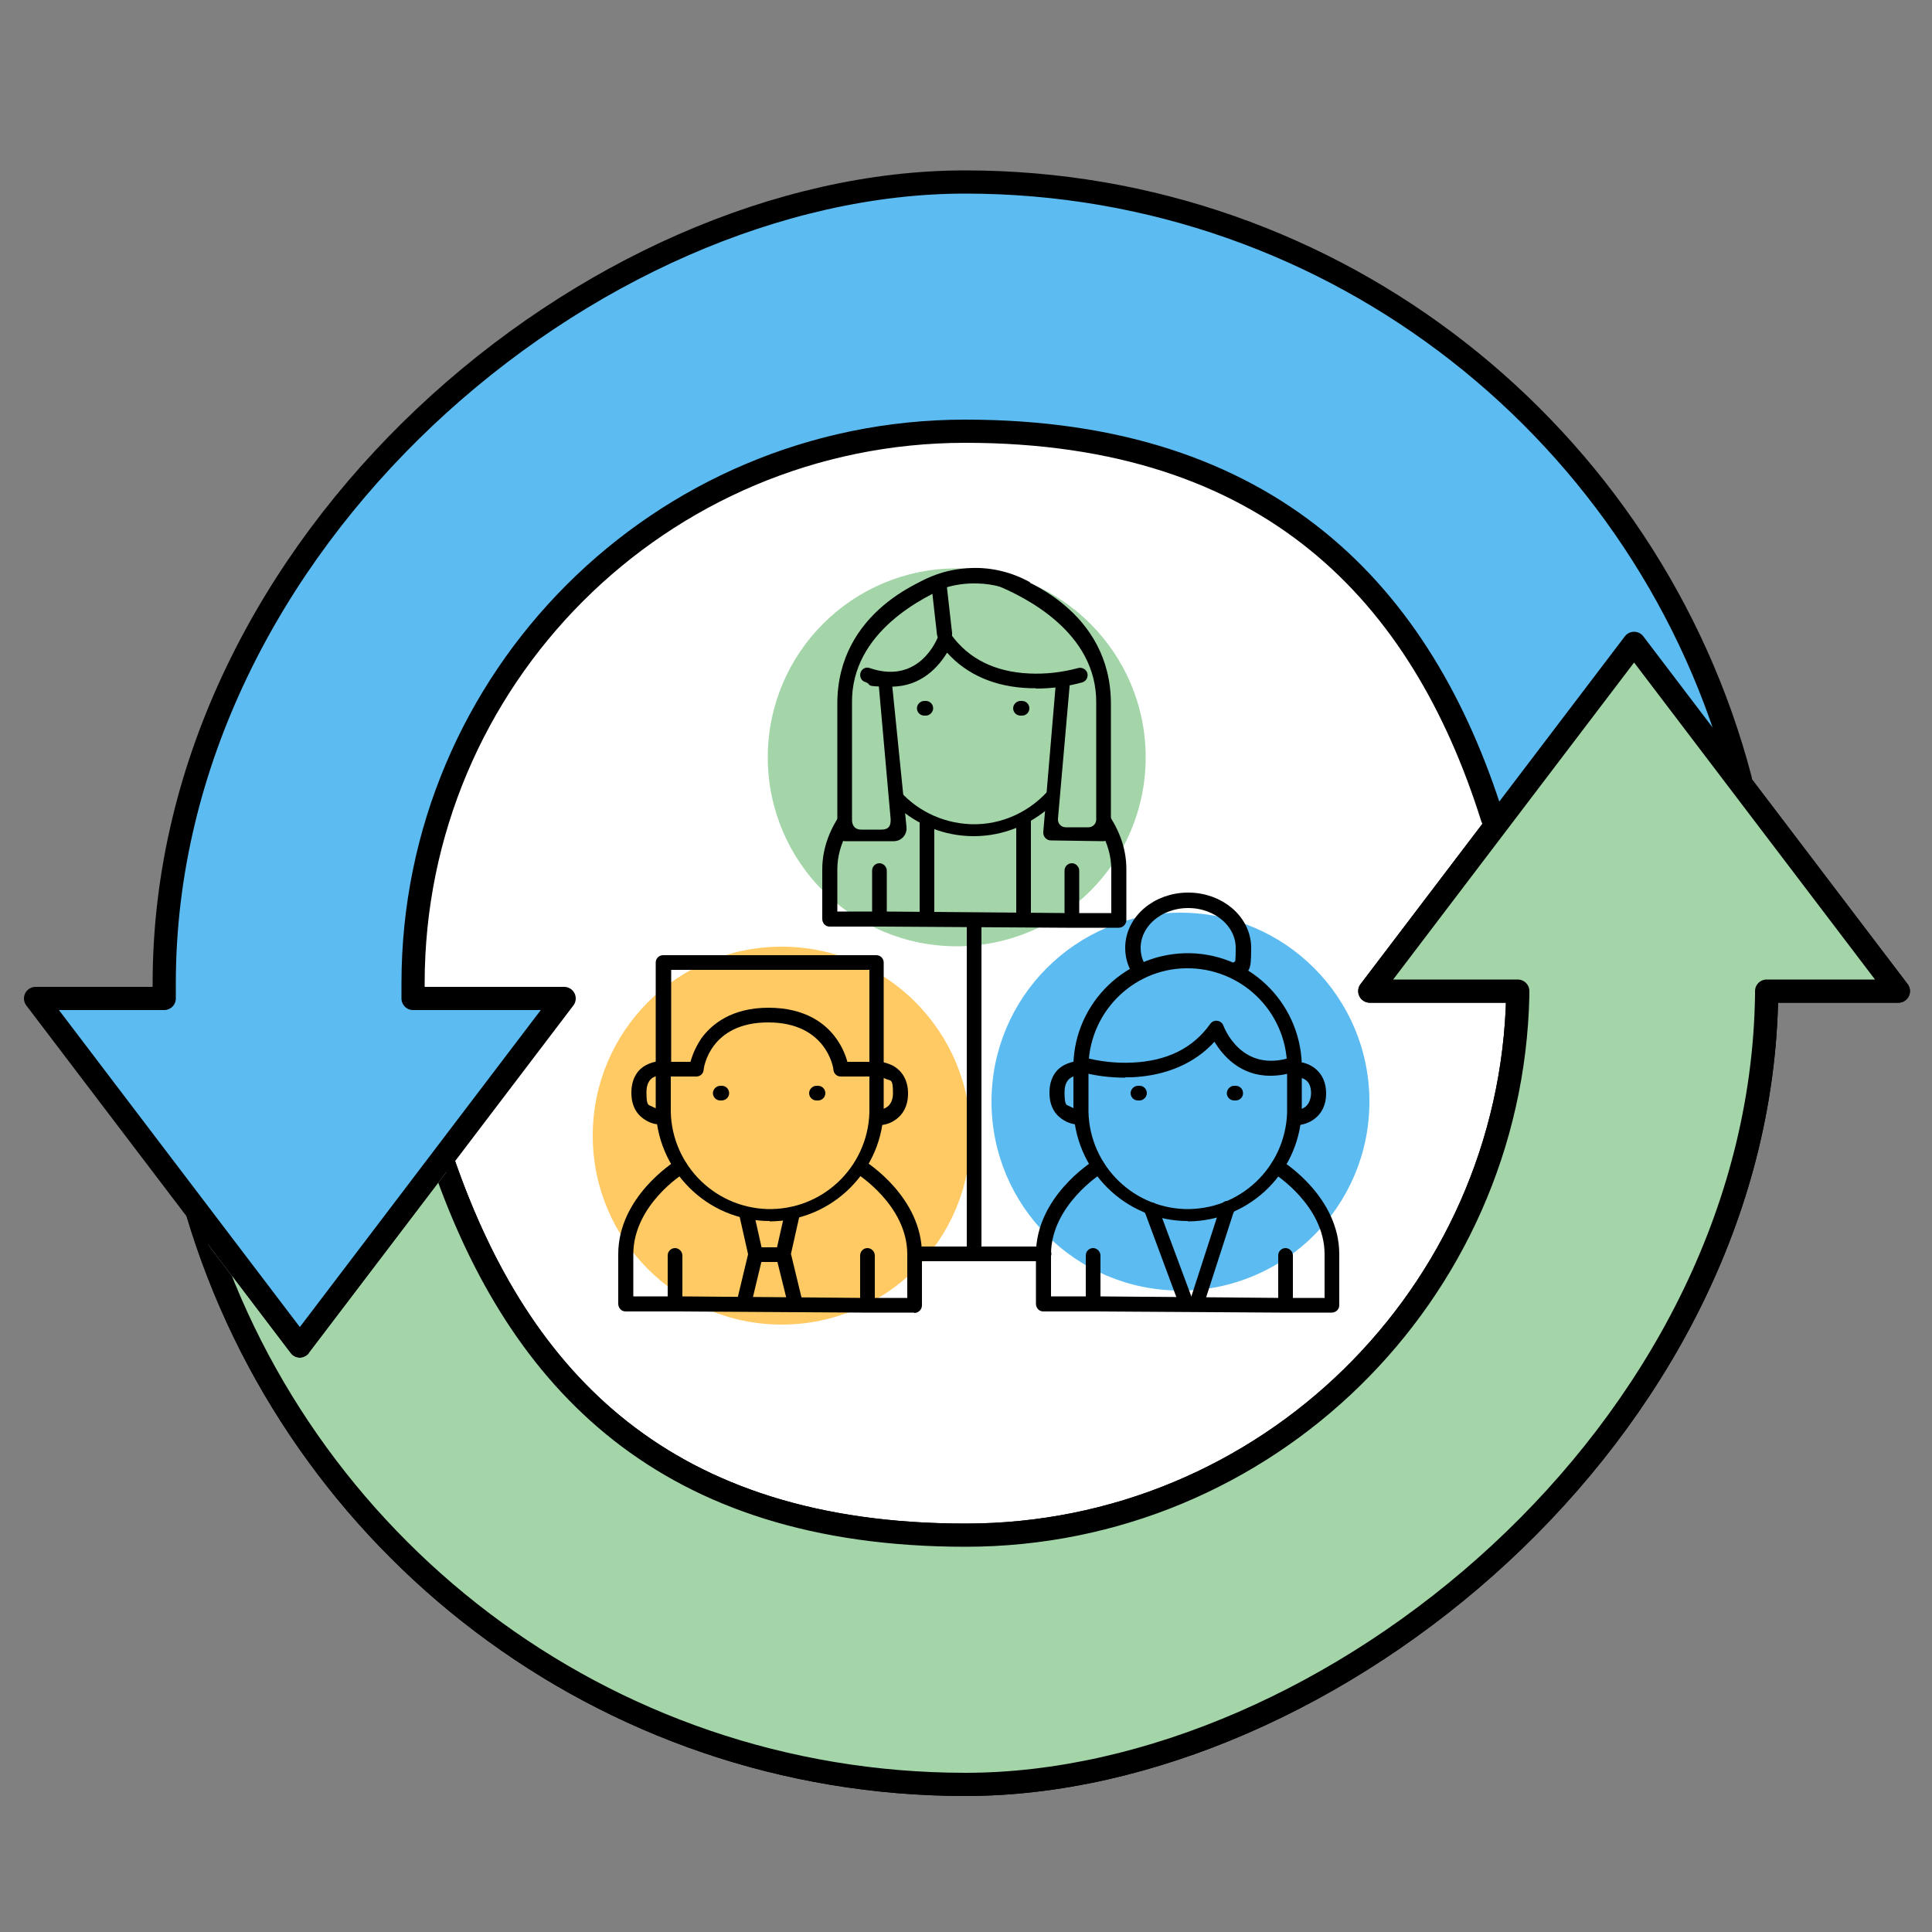 <?xml version="1.0" encoding="UTF-8"?>
<svg id="Layer_1" xmlns="http://www.w3.org/2000/svg" version="1.1" xmlns:xlink="http://www.w3.org/1999/xlink" viewBox="0 0 500 500">
  <rect x="0" y="0" width="500" height="500" fill="#808080" stroke="none"/>
  <!-- Generator: Adobe Illustrator 29.6.1, SVG Export Plug-In . SVG Version: 2.1.1 Build 9)  -->
  <defs>
    <style>
      .st0, .st1 {
        fill: #5cbbf1;
      }

      .st0, .st2, .st3, .st4 {
        stroke: #000;
      }

      .st0, .st2, .st4 {
        stroke-linecap: round;
        stroke-linejoin: round;
        stroke-width: 6px;
      }

      .st5, .st4 {
        fill: #a4d5a9;
      }

      .st6 {
        fill: #fff;
      }

      .st7, .st2, .st3 {
        fill: none;
      }

      .st8 {
        fill: #ffca64;
      }

      .st3 {
        stroke-miterlimit: 10;
        stroke-width: 4px;
      }

      .st9 {
        clip-path: url(#clippath);
      }
    </style>
    <clipPath id="clippath">
      <path class="st7" d="M46.1,161.6v305.2h450.2V161.6H46.1ZM80,350.2c-.6.7-1.5,1.2-2.4,1.2s-1.8-.4-2.4-1.2l-28.1-37c.2-1.5,1.3-2.9,2.8-3.3.4-.1.8-.2,1.1-.2,1.6,0,3,.9,3.6,2.3l56.2-10.6c0-1.6,1.1-3,2.7-3.5.4-.1.9-.2,1.3-.2,1.5,0,2.8.8,3.5,2l-38.4,50.5Z"/>
    </clipPath>
  </defs>
  <circle class="st6" cx="250" cy="250" r="169.1"/>
  <g>
    <path class="st2" d="M107.9,258.4"/>
    <g>
      <path class="st4" d="M51.1,313.7c25.5,85.7,104.8,148.1,198.8,148.1s205.6-91.1,207.3-204.2v-1.1h34.1l-68.4-90-68.4,90h38.3v1.1c-1.7,77.4-65.1,139.7-142.9,139.7s-115.4-40-134.9-95.7"/>
      <path class="st0" d="M450.4,201.7c-23.3-88.9-104.3-154.6-200.6-154.6S42.5,140,42.5,254.5v3.9H9.2l68.4,90,68.4-90h-39.1v-3.9c0-78.9,64-142.9,142.9-142.9s118.2,42.1,136.4,100"/>
      <g class="st9">
        <path class="st4" d="M51.1,313.7c25.5,85.7,104.8,148.1,198.8,148.1s205.6-91.1,207.3-204.2v-1.1h34.1l-68.4-90-68.4,90h38.3v1.1c-1.7,77.4-65.1,139.7-142.9,139.7s-115.4-40-134.9-95.7"/>
      </g>
    </g>
  </g>
  <g>
    <circle class="st8" cx="202.3" cy="293.9" r="48.9"/>
    <circle class="st1" cx="305.5" cy="285.1" r="48.9"/>
    <circle class="st5" cx="247.6" cy="196" r="48.9"/>
    <path d="M289.4,240.1h-13.5l-47.4-.3h-13.8c-1.1,0-1.9-.9-1.9-2v-12.8c0-5.9,2.3-11,5.1-14.8l1.2,5.5c-1.4,2.7-2.4,5.8-2.4,9.3v10.9h11.9c0,0,47.4.4,47.4.4h11.6v-11.3c0-3.4-1-6.6-2.4-9.3l1.2-5.6c2.8,3.9,5.1,8.9,5.1,14.8v13.2c0,1.1-.9,2-2,2h0Z"/>
    <path d="M192.6,339c-.2,0-.3,0-.5,0-1.1-.2-1.7-1.3-1.4-2.3l2.9-12.1-2.2-9.8c-.2-1.1.4-2.1,1.4-2.3,1-.2,2.1.4,2.3,1.4h0s2.3,10.3,2.3,10.3c0,.3,0,.6,0,.9l-3,12.5c-.2.8-.9,1.4-1.8,1.4h0Z"/>
    <path d="M205.8,339c-.9,0-1.7-.6-1.9-1.5l-3.1-12.5c0-.3,0-.6,0-.9l2.3-10.2c.2-1.1,1.3-1.7,2.3-1.5,1.1.2,1.7,1.3,1.5,2.3h0s-2.2,9.8-2.2,9.8l2.9,12c.3,1.1-.4,2.1-1.4,2.4-.1,0-.3,0-.4,0h0Z"/>
    <path d="M202.2,326.6h-6.6c-1.1,0-1.9-.9-1.9-1.9s.9-1.9,1.9-1.9h6.6c1.1,0,1.9.9,1.9,1.9,0,1.1-.9,1.9-1.9,1.9Z"/>
    <path d="M307.4,338.1c-.1,0-.3.1-.4.1-1.1.2-2.1-.7-2.3-1.8l-8.2-22.1c-.6-1-.4-2.3.4-2.8.9-.6,2.1-.3,2.7.6l8.9,23.9c.1.8-.3,1.7-1.2,2.1h0Z"/>
    <path d="M309.5,338c-.8-.3-1.3-1.2-1.3-2.1l7.8-24.1c.6-1,1.8-1.3,2.7-.7.9.6,1.1,1.9.5,2.8l-7.2,22.3c-.1,1.2-1.1,2-2.2,1.9-.1,0-.3,0-.4,0h0Z"/>
    <g>
      <path d="M266.5,150.8l-2.1,3.3c-3.4-1.9-7.3-3-11.4-3.1-6.1-.2-11.7,1.7-16.2,5.1l-2.7-2.9c4.8-3.7,10.7-6,17.3-6.2,5.5-.2,10.7,1.2,15.2,3.7M272,208.6c-5.3,4.8-12.3,7.8-20,7.8h0c-7.6,0-14.6-2.9-19.9-7.7v-4.9c4.5,5.6,11.4,9.2,19.1,9.5,8.3.3,15.8-3.5,20.7-9.4v4.8Z"/>
      <path d="M277.4,239.7c-1.1,0-1.9-.9-1.9-1.9v-12.5c0-1.1.9-1.9,1.9-1.9s1.9.9,1.9,1.9v12.5c0,1.1-.9,1.9-1.9,1.9Z"/>
      <path d="M227.6,239.7c-1.1,0-1.9-.9-1.9-1.9v-12.5c0-1.1.9-1.9,1.9-1.9s1.9.9,1.9,1.9v12.5c0,1.1-.9,1.9-1.9,1.9Z"/>
      <path d="M239.9,239.7c-1.1,0-1.9-.9-1.9-1.9v-25.3c0-1.1.9-1.9,1.9-1.9s1.9.9,1.9,1.9v25.3c0,1.1-.9,1.9-1.9,1.9Z"/>
      <path d="M264.9,239.7c-1.1,0-1.9-.9-1.9-1.9v-25.3c0-1.1.9-1.9,1.9-1.9s1.9.9,1.9,1.9v25.3c0,1.1-.9,1.9-1.9,1.9Z"/>
      <path d="M239.6,185.2h-.4c-1.1,0-1.9-.9-1.9-1.9s.9-1.9,1.9-1.9h.4c1.1,0,1.9.9,1.9,1.9s-.9,1.9-1.9,1.9Z"/>
      <path d="M264.5,185.2h-.4c-1.1,0-1.9-.9-1.9-1.9s.9-1.9,1.9-1.9h.4c1.1,0,1.9.9,1.9,1.9,0,1.1-.9,1.9-1.9,1.9Z"/>
    </g>
    <path d="M199.2,316c-16.3,0-29.5-13.3-29.5-29.6v-9.3s0,0,0,0v-28c0-1.1.9-1.9,1.9-1.9h55.2c1.1,0,1.9.9,1.9,1.9v37.4c0,16.3-13.2,29.5-29.5,29.6h0ZM173.6,277v.7s0,8.7,0,8.7c-.4,14.2,10.7,26,24.9,26.5,14.2.4,26-10.7,26.5-24.9v-10.9s0-26.1,0-26.1h-51.3v26Z"/>
    <path d="M170.8,291c-1.3,0-2.6-.4-3.7-1.1-1.7-1-3.7-3-3.7-7.1s2-6.2,3.7-7.1c1.1-.6,2.4-1,3.7-1.1,1.1,0,1.9.9,1.9,1.9s-.9,1.9-1.9,1.9-3.5.4-3.5,4.3.6,3.1,1.7,3.8c.6.3,1.2.5,1.8.5,1.1,0,1.9.9,1.9,1.9,0,1.1-.9,1.9-1.9,1.9h0Z"/>
    <path d="M236.6,339.7h-13.5l-47.4-.3h-13.8c-1.1,0-1.9-.9-1.9-2v-12.8c0-14.8,14.3-23.8,14.9-24.2.9-.6,2.1-.3,2.7.6.6.9.3,2.1-.6,2.7-.2,0-13.1,8.2-13.1,20.9v10.9h11.9c0,0,47.4.4,47.4.4h11.6v-11.3c0-12.7-13-20.8-13.1-20.9-.9-.6-1.1-1.8-.6-2.7.6-.9,1.7-1.1,2.6-.6.6.4,14.9,9.4,14.9,24.2v13.2c0,1.1-.9,2-2,2h0Z"/>
    <path d="M224.5,339.3c-1.1,0-1.9-.9-1.9-1.9v-12.5c0-1.1.9-1.9,1.9-1.9s1.9.9,1.9,1.9v12.5c0,1.1-.9,1.9-1.9,1.9Z"/>
    <path d="M174.7,339.3c-1.1,0-1.9-.9-1.9-1.9v-12.5c0-1.1.9-1.9,1.9-1.9s1.9.9,1.9,1.9v12.5c0,1.1-.9,1.9-1.9,1.9Z"/>
    <path d="M186.8,284.8h-.4c-1.1,0-1.9-.9-1.9-1.9s.9-1.9,1.9-1.9h.4c1.1,0,1.9.9,1.9,1.9,0,1.1-.9,1.9-2,1.9Z"/>
    <path d="M211.7,284.8h-.4c-1.1,0-1.9-.9-1.9-1.9s.9-1.9,1.9-1.9h.4c1.1,0,1.9.9,1.9,1.9,0,1.1-.9,1.9-1.9,1.9Z"/>
    <path d="M307.4,316c-16.3,0-29.5-13.3-29.6-29.6v-9.3s0,0,0,0c-.5-16.3,12.4-29.9,28.7-30.4,16.3-.5,29.9,12.4,30.4,28.7v11.1c0,16.3-13.1,29.5-29.5,29.6h0ZM281.7,277v.7s0,8.7,0,8.7c-.4,14.2,10.7,26,24.9,26.5,14.2.4,26-10.7,26.5-24.9v-10.9c.4-14.2-10.7-26-24.9-26.5s-26,10.7-26.5,24.9c0,.5,0,1,0,1.5h0Z"/>
    <path d="M279,291c-1.3,0-2.6-.4-3.7-1.1-1.7-1-3.7-3-3.7-7.1s2-6.2,3.7-7.1c1.1-.6,2.4-1,3.7-1.1,1.1,0,1.9.9,1.9,1.9s-.9,1.9-1.9,1.9-3.5.4-3.5,4.3.6,3.1,1.7,3.8c.6.3,1.2.5,1.8.5,1.1,0,1.9.9,1.9,1.9,0,1.1-.9,1.9-1.9,1.9h0Z"/>
    <path d="M335.4,291c-1.1,0-1.9-.9-1.9-1.9s.9-1.9,1.9-1.9c3.7,0,3.9-3.6,3.9-4.3,0-1.8-.6-3.1-1.9-3.7-.6-.3-1.3-.5-1.9-.6-1.1,0-1.9-.9-1.9-1.9s.9-1.9,1.9-1.9c3.1,0,7.7,2.2,7.7,8.2,0,6-4.7,8.2-7.8,8.2h0Z"/>
    <path d="M344.7,339.7h-13.5l-47.4-.3h-13.8c-1.1,0-1.9-.9-1.9-2v-12.8c0-14.8,14.3-23.8,14.9-24.2.9-.6,2.1-.3,2.7.6.6.9.3,2.1-.6,2.7-.1,0-13.1,8.3-13.1,20.9v10.9h11.9c0,0,47.4.4,47.4.4h11.5v-11.3c0-12.7-13-20.8-13.1-20.9-.9-.6-1.1-1.8-.6-2.7.6-.9,1.7-1.1,2.6-.6.6.4,14.9,9.4,14.9,24.2v13.2c0,1.1-.9,1.9-2,1.9h0Z"/>
    <path d="M332.7,339.3c-1.1,0-1.9-.9-1.9-1.9v-12.5c0-1.1.9-1.9,1.9-1.9s1.9.9,1.9,1.9v12.5c0,1.1-.8,1.9-1.9,1.9Z"/>
    <path d="M282.9,339.3c-1.1,0-1.9-.9-1.9-1.9v-12.5c0-1.1.9-1.9,1.9-1.9s1.9.9,1.9,1.9v12.5c0,1.1-.9,1.9-1.9,1.9Z"/>
    <path d="M294.9,284.8h-.4c-1.1,0-1.9-.9-1.9-1.9s.9-1.9,1.9-1.9h.4c1.1,0,1.9.9,1.9,1.9s-.9,1.9-1.9,1.9Z"/>
    <path d="M319.8,284.8h-.4c-1.1,0-1.9-.9-1.9-1.9s.9-1.9,1.9-1.9h.4c1.1,0,1.9.9,1.9,1.9,0,1.1-.9,1.9-1.9,1.9Z"/>
    <path d="M269.5,326.4h-31.9c-1.4,0-2.6-.9-2.6-1.9s1.1-1.9,2.6-1.9h31.9c1.4,0,2.6.9,2.6,1.9s-1.1,1.9-2.6,1.9Z"/>
    <path d="M291.3,278.9c-4.1,0-8.1-.5-12-1.6-1-.3-1.6-1.4-1.3-2.4s1.4-1.6,2.4-1.3c4.1,1.1,8.3,1.6,12.6,1.4,9-.4,15.7-3.7,20.2-10,.6-.9,1.8-1.1,2.7-.5.3.2.6.6.7.9.2.5,4.7,12.5,17.7,8.2,1-.3,2.1.2,2.4,1.2.3,1-.2,2.1-1.2,2.4-2.2.8-4.4,1.2-6.8,1.2-7.8,0-12.3-5.3-14.4-8.8-5.1,5.6-12.5,8.8-21.4,9.2-.6,0-1.2,0-1.7,0h0Z"/>
    <path d="M227.2,291c-1.1,0-1.9-.9-1.9-1.9s.9-1.9,1.9-1.9,3.9-.4,3.9-4.3-.6-3.1-1.9-3.7c-.6-.3-1.3-.5-2-.6h-9.6c-1,0-1.8-.7-1.9-1.7,0-.5-1.8-12.3-16.9-12.3s-16.7,11.8-16.7,12.3c-.1,1-.9,1.7-1.9,1.7h-8.5c-1.1,0-1.9-.9-1.9-1.9s.9-1.9,1.9-1.9h7c.6-2.2,1.6-4.3,2.9-6.2,2.6-3.5,7.7-7.8,17.3-7.8s14.8,4.2,17.4,7.8c1.4,1.9,2.4,4,3,6.2h8c1.3,0,2.6.4,3.8,1,2.5,1.4,3.9,3.9,3.9,7.2s-1.4,5.8-3.9,7.2c-1.2.7-2.5,1-3.8,1h0Z"/>
    <path d="M252.1,326.4c-1.1,0-1.9-.9-1.9-1.9v-86.4c0-1.1.9-1.9,1.9-1.9s1.9.9,1.9,1.9v86.4c0,1.1-.9,1.9-1.9,1.9Z"/>
    <path class="st3" d="M294.7,250.8c-1-1.7-1.5-3.5-1.5-5.5,0-6.8,6.4-12.3,14.3-12.3s14.3,5.5,14.3,12.3-.6,4.1-1.7,5.8"/>
    <path d="M268.2,178.1c-.6,0-1.1,0-1.7,0-9-.3-16.3-3.5-21.4-9.2-2.1,3.5-6.6,8.8-14.4,8.8s-4.6-.4-6.8-1.2c-1-.3-1.5-1.4-1.2-2.4s1.4-1.6,2.4-1.2c12.9,4.4,17.5-7.7,17.7-8.2.1-.4.4-.7.7-.9.9-.6,2.1-.4,2.7.5,4.5,6.2,11.3,9.6,20.2,10,4.2.2,8.5-.3,12.6-1.4,1-.3,2.1.3,2.4,1.3s-.3,2.1-1.3,2.4c-4,1.1-8,1.6-12.1,1.6h0Z"/>
    <path d="M244.7,166c-1.1.1-2-.6-2.2-1.7l-1.4-12.4c-.1-1.1.6-2,1.7-2.2s2,.6,2.2,1.7l1.4,12.4c.1,1.1-.6,2-1.7,2.2Z"/>
    <path d="M247.6,149.7c0-1.2-1.1-2.1-2.3-1.8-6.4,1.6-28.6,10.5-28.6,34.2v33.6c0,1.1.9,2,2,2h12.6c2,0,3.5-1.7,3.3-3.7l-3.7-36.6c-.1-1.1-1.1-1.9-2.2-1.8h0c-.8,0-1.3.8-1.3,1.5l3.1,34.9c0,1.1,0,2.7-2.4,2.7h-5.2c-2,0-2.4-1.5-2.4-2.5v-30.2c-.3-18.6,18.9-27.7,25.5-30.5.8-.3,1.5,0,1.5-.9v-.9Z"/>
    <path d="M256.6,149.7c0-1.2,1.1-2.1,2.3-1.8,6.4,1.6,28.6,10.5,28.6,34.2v33.6c0,1.1-.9,2-2,2l-13.5-.2c-1.2,0-2.1-1-2-2.2l3.2-37.9c.1-1.1,1.1-1.9,2.2-1.8h0c1.1.1,1.5,1.1,1.4,2.1l-3,34.2c-.1,1.2.8,2.2,2,2.2h5.9c1.1,0,2-.9,2-2v-30c.3-18.7-19-27.8-25.7-30.6-.8-.3-1.5,0-1.5-.9v-.9h0Z"/>
  </g>
</svg>